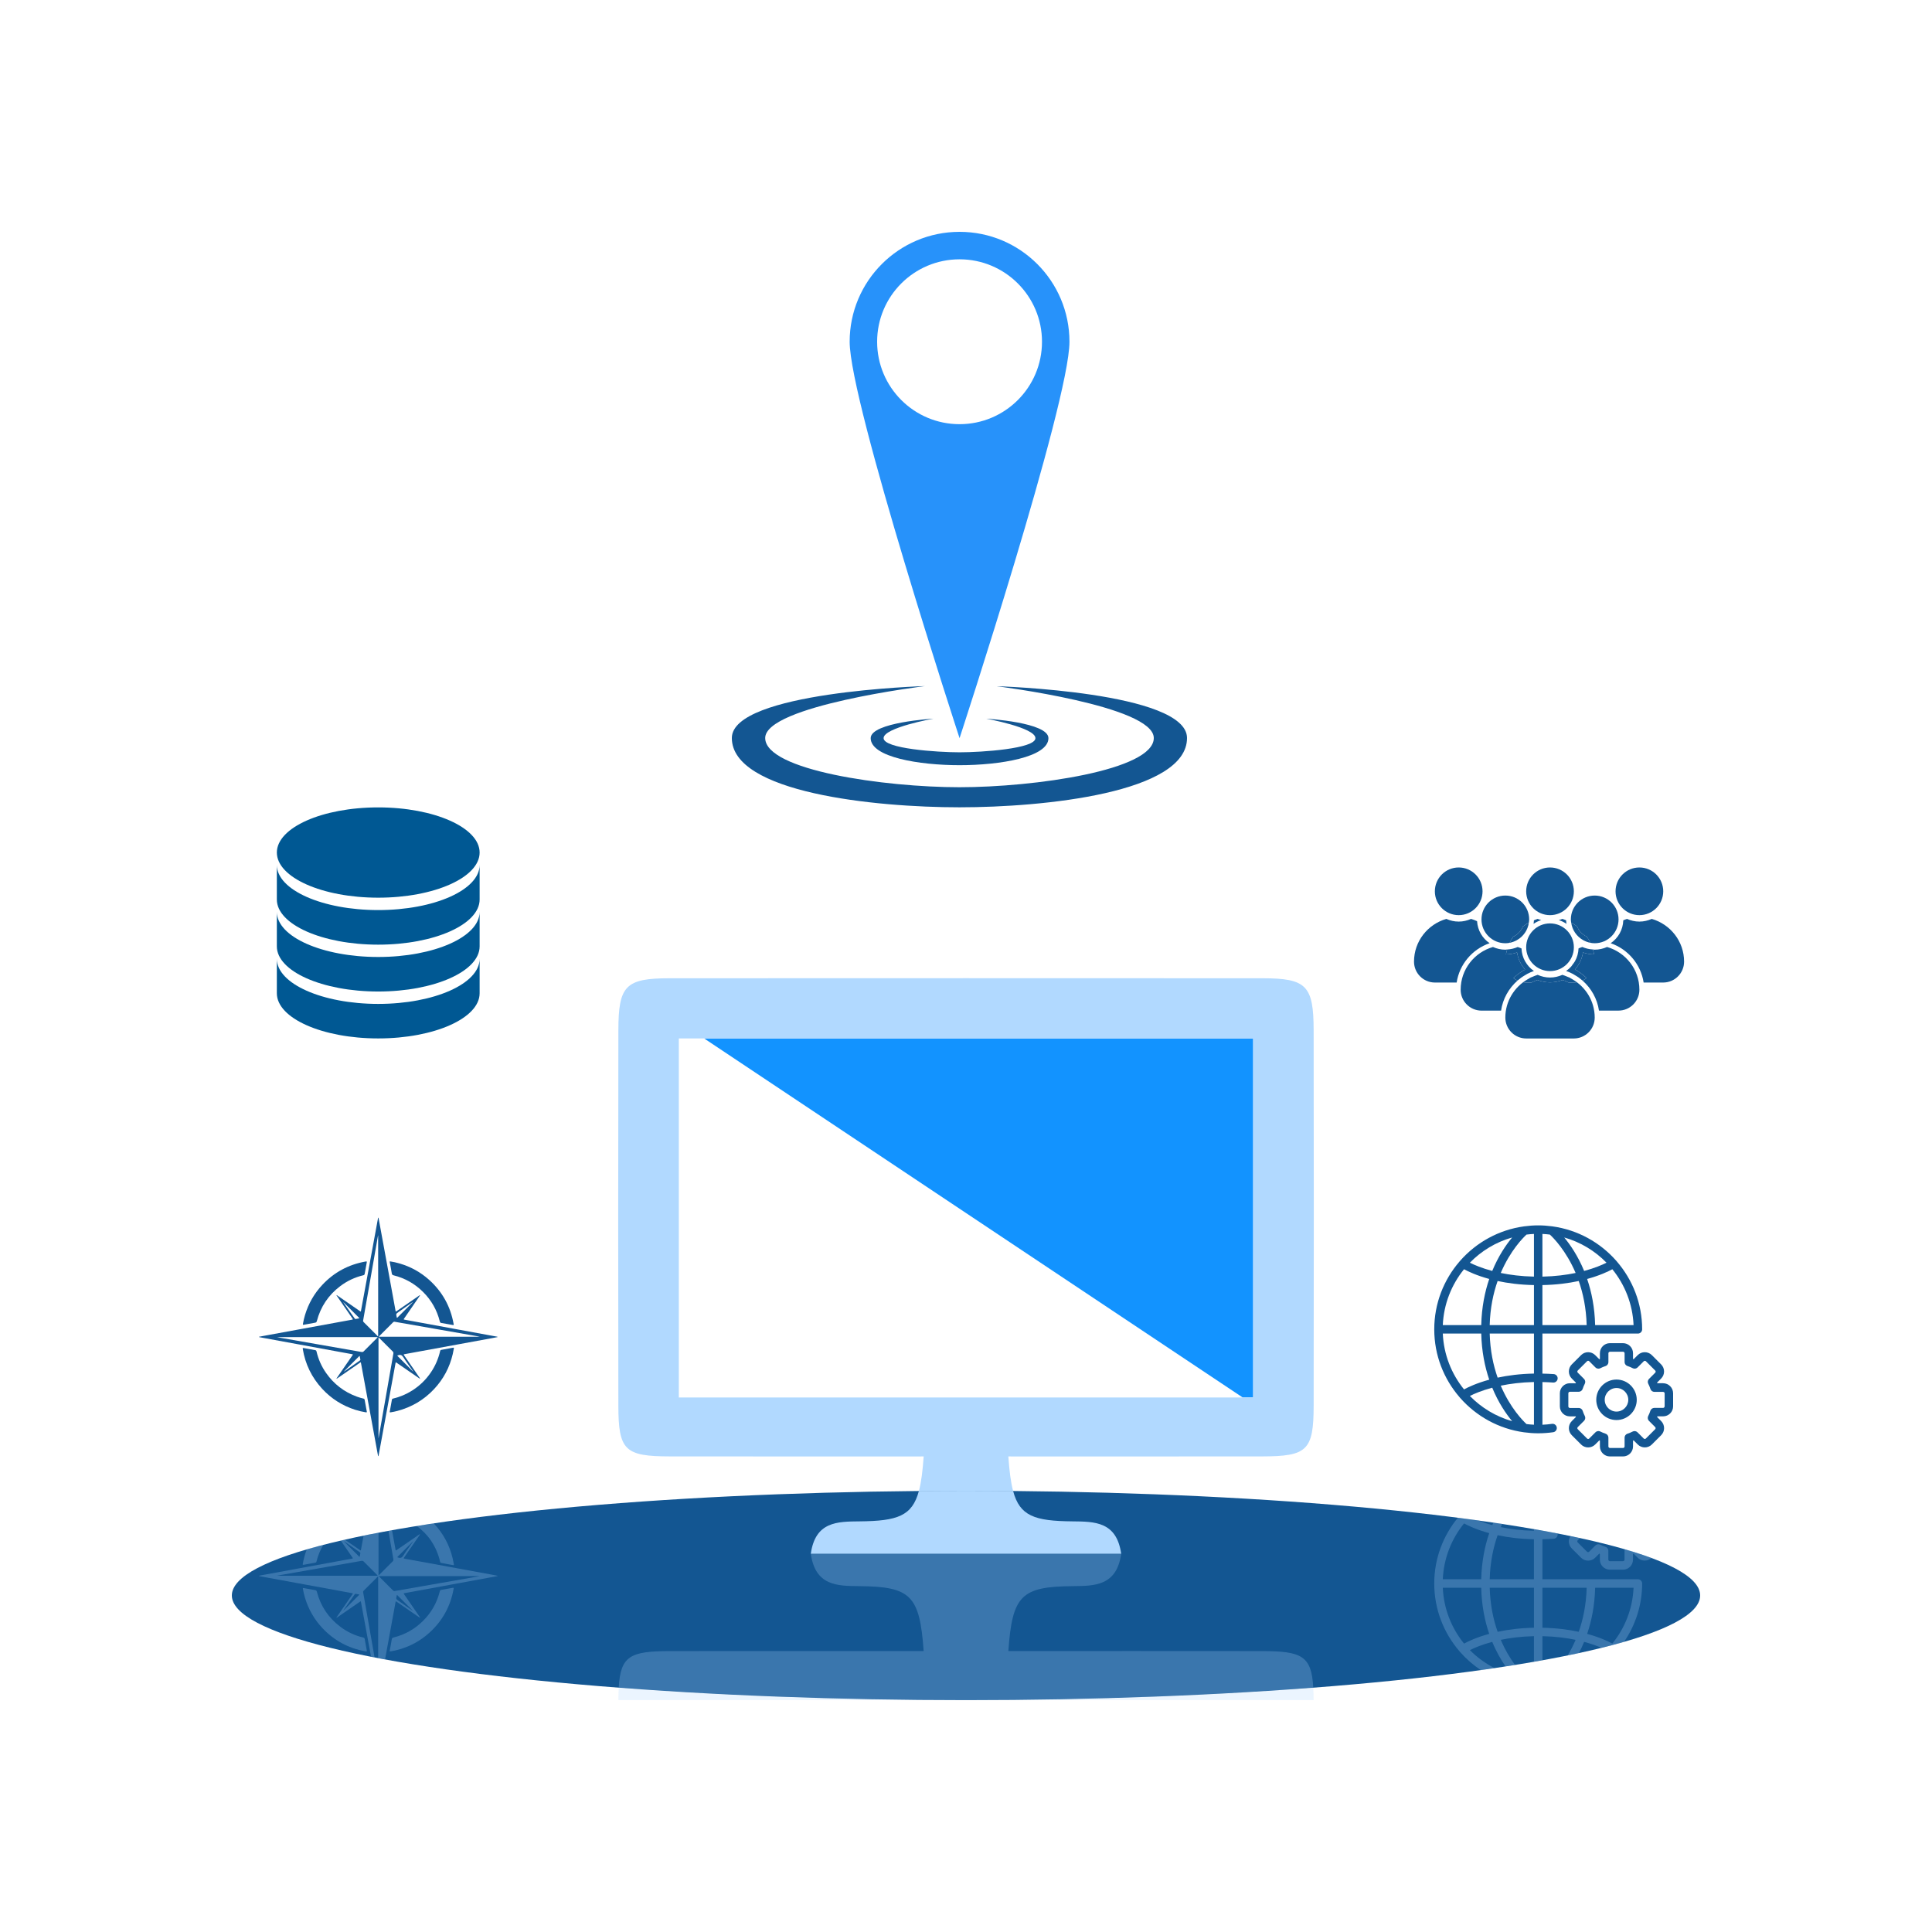 <?xml version="1.0" encoding="utf-8"?>
<!-- Generator: Adobe Illustrator 27.3.1, SVG Export Plug-In . SVG Version: 6.00 Build 0)  -->
<svg version="1.1" xmlns="http://www.w3.org/2000/svg" xmlns:xlink="http://www.w3.org/1999/xlink" x="0px" y="0px"
	 viewBox="0 0 150 149.998" style="enable-background:new 0 0 150 149.998;" xml:space="preserve">
<style type="text/css">
	.st0{fill:#135692;}
	.st1{fill:none;}
	.st2{fill:#1293FF;}
	.st3{fill:#B1D9FF;}
	.st4{opacity:0.25;}
	.st5{fill:#005893;}
	.st6{fill:#2792FA;}
</style>
<g id="Templete">
</g>
<g id="Work">
	<ellipse class="st0" cx="75" cy="123.871" rx="57" ry="8.127"/>
	<g>
		<g>
			<polygon class="st1" points="52.704,80.623 52.704,108.499 74.267,108.499 75.733,108.499 
				96.48,108.499 54.666,80.623 			"/>
			<polygon class="st2" points="74.267,80.623 54.666,80.623 96.48,108.499 97.296,108.499 
				97.296,80.623 75.733,80.623 			"/>
			<path class="st3" d="M78.659,115.763c-0.184-0.685-0.292-1.559-0.372-2.685
				c6.578,0,13.143,0.006,19.708-0.003c3.5-0.005,3.991-0.471,3.997-3.934
				c0.016-9.719,0.015-19.437-0.001-29.156c-0.006-3.45-0.553-4.03-3.95-4.033
				c-7.436-0.008-38.645-0.008-46.081,0c-3.396,0.004-3.944,0.584-3.95,4.033
				c-0.017,9.719-0.017,19.437-0.001,29.156c0.006,3.463,0.497,3.929,3.997,3.934
				c6.565,0.009,13.13,0.003,19.708,0.003c-0.08,1.125-0.188,2-0.372,2.685
				C72.552,115.752,73.77,115.744,75,115.744S77.448,115.752,78.659,115.763z
				 M52.704,108.499V80.623h1.961h19.601h1.466h21.563v27.876h-0.816H75.733h-1.466
				H52.704z"/>
			<path class="st3" d="M66.74,118.118c-1.749,0.015-3.435,0.021-3.79,2.516h24.099
				c-0.355-2.494-2.041-2.501-3.79-2.516c-2.939-0.025-4.081-0.415-4.601-2.355
				C77.448,115.752,76.23,115.744,75,115.744s-2.448,0.008-3.659,0.018
				C70.821,117.702,69.679,118.092,66.74,118.118z"/>
		</g>
		<g class="st4">
			<path class="st3" d="M48.01,131.998H75c-9.755,0-18.934-0.35-26.962-0.966
				C48.021,131.325,48.012,131.642,48.01,131.998z"/>
			<path class="st3" d="M101.99,131.998c-0.002-0.356-0.011-0.672-0.028-0.966
				C93.934,131.648,84.755,131.998,75,131.998H101.99z"/>
			<path class="st3" d="M97.995,128.191c-6.565-0.009-13.13-0.003-19.708-0.003
				c0.307-4.312,0.995-5.005,4.973-5.04c1.749-0.015,3.435-0.021,3.79-2.516
				H62.95c0.355,2.494,2.041,2.501,3.79,2.516
				c3.977,0.034,4.666,0.727,4.973,5.04c-6.578,0-13.143-0.006-19.708,0.003
				c-3.087,0.004-3.83,0.378-3.967,2.841C56.066,131.648,65.245,131.998,75,131.998
				s18.934-0.35,26.962-0.966C101.826,128.569,101.082,128.195,97.995,128.191z"/>
		</g>
	</g>
	<g id="base-de-donnees">
		<path class="st5" d="M29.366,62.686c-4.349,0-7.871,1.568-7.871,3.505
			s3.523,3.505,7.871,3.505s7.872-1.569,7.872-3.505
			C37.238,64.255,33.714,62.686,29.366,62.686z"/>
		<path class="st5" d="M29.366,70.658c-4.349,0-7.872-1.568-7.872-3.506v2.685
			c0,1.937,3.523,3.506,7.872,3.506s7.872-1.569,7.872-3.506v-2.684
			C37.238,69.089,33.714,70.658,29.366,70.658z"/>
		<path class="st5" d="M29.366,74.3c-4.349,0-7.872-1.568-7.872-3.506v2.681
			c0,1.937,3.523,3.506,7.872,3.506s7.872-1.569,7.872-3.506v-2.681
			C37.238,72.731,33.714,74.3,29.366,74.3z"/>
		<path class="st5" d="M29.366,77.943c-4.349,0-7.872-1.568-7.872-3.506v2.68
			c0,1.937,3.523,3.506,7.872,3.506s7.872-1.569,7.872-3.506V74.437
			C37.238,76.374,33.714,77.943,29.366,77.943z"/>
	</g>
	<g>
		<path class="st0" d="M119.753,107.303c0.28,0.006,0.559,0.016,0.83,0.037
			c0.008,0.001,0.017,0.001,0.025,0.001c0.17,0,0.314-0.131,0.327-0.304
			c0.014-0.181-0.122-0.339-0.303-0.352c-0.287-0.021-0.582-0.032-0.879-0.038
			v-3.109h7.414c0.181,0,0.329-0.147,0.329-0.329c0-2.012-0.742-3.853-1.964-5.268
			c-0.001-0.001-0.001-0.002-0.001-0.003c-0.015-0.023-0.034-0.043-0.053-0.061
			c-1.252-1.419-2.993-2.395-4.957-2.663c-0.008-0.001-0.016-0.002-0.024-0.003
			c-0.351-0.047-0.708-0.073-1.071-0.073c-0.363,0-0.72,0.026-1.07,0.073
			c-0.008,0.001-0.016,0.002-0.024,0.003c-1.964,0.268-3.704,1.243-4.956,2.661
			c-0.02,0.018-0.039,0.038-0.055,0.062c-0.001,0.002-0.002,0.003-0.003,0.005
			c-1.222,1.415-1.963,3.255-1.963,5.267c0,2.012,0.742,3.853,1.964,5.268
			c0.001,0.001,0.001,0.002,0.001,0.003c0.016,0.025,0.036,0.046,0.057,0.065
			c1.248,1.413,2.983,2.387,4.939,2.657c0.008,0.002,0.017,0.002,0.025,0.003
			c0.355,0.048,0.716,0.075,1.084,0.075c0.39,0,0.781-0.028,1.164-0.083
			c0.18-0.026,0.304-0.193,0.278-0.372c-0.026-0.18-0.194-0.305-0.372-0.278
			c-0.245,0.036-0.495,0.058-0.745,0.069c0.002-0.013,0.004-0.026,0.004-0.039
			V107.303z M118.518,110.565c-0.264-0.243-1.257-1.235-2-2.981
			c0.722-0.15,1.583-0.263,2.578-0.284v3.275c0,0.013,0.002,0.026,0.004,0.039
			C118.904,110.606,118.71,110.589,118.518,110.565z M119.096,106.644
			c-1.097,0.021-2.038,0.148-2.82,0.316c-0.335-0.954-0.58-2.094-0.615-3.423
			h3.436V106.644z M112.019,103.537h2.984c0.034,1.388,0.279,2.581,0.621,3.581
			c-0.968,0.264-1.623,0.574-1.957,0.755
			C112.697,106.678,112.091,105.176,112.019,103.537z M113.667,98.543
			c0.334,0.181,0.988,0.491,1.957,0.755c-0.342,1.001-0.587,2.193-0.621,3.581
			h-2.984C112.091,101.241,112.697,99.739,113.667,98.543z M118.518,95.852
			c0.191-0.023,0.383-0.041,0.578-0.049v3.313
			c-0.995-0.021-1.856-0.133-2.578-0.284
			C117.262,97.086,118.254,96.095,118.518,95.852z M120.331,95.852
			c0.264,0.244,1.257,1.235,2,2.981c-0.722,0.15-1.583,0.263-2.578,0.284
			V95.803C119.948,95.811,120.14,95.828,120.331,95.852z M119.096,99.773v3.107h-3.436
			c0.035-1.329,0.28-2.469,0.615-3.423
			C117.058,99.625,117.999,99.752,119.096,99.773z M119.753,99.773
			c1.097-0.021,2.038-0.148,2.82-0.316c0.335,0.954,0.58,2.094,0.615,3.423
			h-3.436V99.773z M126.83,102.88h-2.984c-0.034-1.388-0.279-2.581-0.621-3.581
			c0.968-0.264,1.623-0.574,1.957-0.755
			C126.152,99.739,126.758,101.241,126.83,102.88z M124.729,98.036
			c-0.337,0.169-0.919,0.421-1.737,0.64c-0.483-1.174-1.079-2.037-1.546-2.599
			C122.709,96.435,123.836,97.12,124.729,98.036z M117.403,96.077
			c-0.467,0.562-1.063,1.425-1.546,2.599c-0.818-0.219-1.4-0.471-1.737-0.64
			C115.013,97.12,116.14,96.435,117.403,96.077z M114.12,108.381
			c0.337-0.169,0.92-0.421,1.737-0.64c0.483,1.174,1.079,2.037,1.546,2.599
			C116.14,109.982,115.013,109.297,114.12,108.381z"/>
		<path class="st0" d="M125.505,107.108c-0.867,0-1.572,0.705-1.572,1.572
			c0,0.867,0.705,1.572,1.572,1.572c0.867,0,1.572-0.705,1.572-1.572
			C127.076,107.813,126.371,107.108,125.505,107.108z M125.505,109.595
			c-0.504,0-0.915-0.41-0.915-0.915c0-0.504,0.41-0.915,0.915-0.915
			c0.504,0,0.915,0.41,0.915,0.915C126.419,109.184,126.009,109.595,125.505,109.595z"
			/>
		<path class="st0" d="M129.121,107.394h-0.446c-0.007-0.017-0.013-0.033-0.02-0.05
			l0.315-0.315c0.147-0.147,0.227-0.341,0.227-0.549
			c0-0.207-0.081-0.402-0.227-0.548l-0.721-0.721c-0.303-0.303-0.795-0.302-1.097,0
			l-0.317,0.317c-0.016-0.007-0.032-0.013-0.048-0.02v-0.449
			c0-0.428-0.348-0.776-0.776-0.776h-1.019c-0.428,0-0.776,0.348-0.776,0.776
			v0.452c-0.015,0.006-0.031,0.013-0.046,0.02l-0.32-0.32
			c-0.147-0.146-0.341-0.227-0.548-0.227c-0.207,0-0.402,0.081-0.548,0.227
			l-0.721,0.721c-0.147,0.147-0.227,0.341-0.227,0.549
			c0,0.207,0.081,0.402,0.227,0.548l0.321,0.321
			c-0.006,0.015-0.012,0.029-0.018,0.044h-0.453c-0.428,0-0.776,0.348-0.776,0.776
			v1.02c0,0.428,0.348,0.776,0.776,0.776h0.453
			c0.006,0.015,0.012,0.03,0.019,0.045l-0.321,0.321
			c-0.147,0.147-0.227,0.341-0.227,0.549c0,0.207,0.081,0.402,0.227,0.548
			l0.721,0.721c0.146,0.147,0.341,0.227,0.548,0.227
			c0.207,0,0.402-0.081,0.548-0.227l0.32-0.32
			c0.015,0.007,0.031,0.013,0.046,0.02v0.451c0,0.428,0.348,0.776,0.776,0.776
			h1.019c0.428,0,0.776-0.348,0.776-0.776V111.852
			c0.016-0.007,0.032-0.013,0.049-0.02l0.317,0.317
			c0.151,0.151,0.35,0.227,0.548,0.227c0.199,0,0.397-0.076,0.549-0.227
			l0.721-0.721c0.147-0.147,0.227-0.341,0.227-0.549
			c0-0.207-0.081-0.402-0.227-0.549l-0.315-0.315
			c0.007-0.017,0.015-0.034,0.021-0.051h0.446c0.428,0,0.776-0.348,0.776-0.776
			v-1.02C129.897,107.742,129.549,107.394,129.121,107.394z M129.24,109.19
			c0,0.065-0.053,0.119-0.119,0.119h-0.676c-0.006,0-0.011,0.001-0.016,0.002
			c-0.011,0.001-0.021,0.002-0.032,0.003c-0.012,0.002-0.023,0.004-0.034,0.007
			c-0.009,0.002-0.018,0.005-0.026,0.008c-0.012,0.004-0.023,0.008-0.034,0.014
			c-0.008,0.004-0.016,0.008-0.023,0.013c-0.01,0.006-0.02,0.012-0.03,0.019
			c-0.008,0.006-0.015,0.012-0.022,0.018c-0.008,0.007-0.016,0.015-0.024,0.023
			c-0.007,0.007-0.013,0.015-0.019,0.024c-0.007,0.009-0.013,0.018-0.019,0.027
			c-0.005,0.009-0.01,0.018-0.015,0.027c-0.005,0.01-0.01,0.021-0.014,0.032
			c-0.002,0.005-0.004,0.009-0.006,0.014c-0.041,0.131-0.096,0.265-0.164,0.398
			c-0.002,0.004-0.003,0.009-0.005,0.013c-0.005,0.01-0.009,0.021-0.012,0.032
			c-0.003,0.01-0.007,0.02-0.009,0.03c-0.002,0.01-0.004,0.021-0.005,0.031
			c-0.001,0.011-0.003,0.021-0.003,0.032c-0,0.01,0,0.021,0.001,0.031
			c0.001,0.011,0.001,0.021,0.003,0.032c0.002,0.011,0.004,0.021,0.007,0.031
			c0.003,0.01,0.005,0.02,0.009,0.029c0.004,0.01,0.008,0.02,0.013,0.03
			c0.005,0.01,0.009,0.019,0.015,0.028c0.005,0.009,0.011,0.017,0.017,0.025
			c0.007,0.009,0.014,0.018,0.022,0.027c0.003,0.003,0.005,0.007,0.009,0.011
			l0.477,0.477c0.03,0.03,0.035,0.065,0.035,0.084s-0.004,0.054-0.035,0.084
			l-0.721,0.721c-0.046,0.046-0.122,0.046-0.168,0l-0.479-0.479
			c-0.003-0.003-0.007-0.006-0.011-0.009c-0.009-0.008-0.018-0.015-0.027-0.022
			c-0.009-0.006-0.017-0.012-0.026-0.018c-0.009-0.005-0.018-0.01-0.027-0.014
			c-0.01-0.005-0.021-0.01-0.031-0.013c-0.009-0.003-0.018-0.006-0.027-0.008
			c-0.011-0.003-0.022-0.006-0.034-0.007c-0.01-0.001-0.019-0.002-0.029-0.003
			c-0.011-0.001-0.022-0.001-0.034-0.001c-0.01,0-0.02,0.002-0.03,0.003
			c-0.011,0.001-0.022,0.003-0.033,0.006c-0.009,0.002-0.019,0.005-0.028,0.008
			c-0.011,0.004-0.022,0.008-0.033,0.013c-0.004,0.002-0.009,0.003-0.013,0.005
			c-0.125,0.064-0.258,0.12-0.397,0.165c-0.004,0.001-0.008,0.004-0.012,0.005
			c-0.011,0.004-0.022,0.009-0.032,0.014c-0.009,0.005-0.018,0.009-0.027,0.015
			c-0.009,0.006-0.018,0.012-0.026,0.018c-0.009,0.007-0.017,0.013-0.025,0.021
			c-0.008,0.007-0.014,0.015-0.021,0.022c-0.007,0.008-0.014,0.016-0.02,0.024
			c-0.006,0.009-0.012,0.018-0.017,0.027c-0.005,0.009-0.01,0.017-0.014,0.027
			c-0.005,0.01-0.008,0.02-0.012,0.03c-0.003,0.01-0.007,0.02-0.009,0.03
			c-0.003,0.01-0.004,0.02-0.006,0.031c-0.002,0.011-0.003,0.023-0.003,0.035
			c-0,0.005-0.001,0.009-0.001,0.014v0.677c0,0.065-0.053,0.119-0.119,0.119
			h-1.019c-0.065,0-0.119-0.053-0.119-0.119v-0.68
			c0-0.005-0.001-0.01-0.002-0.015c-0.001-0.012-0.002-0.023-0.003-0.035
			c-0.002-0.01-0.003-0.02-0.006-0.03c-0.003-0.01-0.006-0.02-0.009-0.03
			c-0.004-0.01-0.007-0.02-0.012-0.03c-0.004-0.009-0.009-0.018-0.015-0.027
			c-0.005-0.009-0.011-0.018-0.017-0.026c-0.006-0.009-0.013-0.017-0.02-0.025
			c-0.007-0.008-0.014-0.015-0.021-0.022c-0.008-0.007-0.016-0.014-0.025-0.021
			c-0.008-0.006-0.017-0.013-0.026-0.018c-0.009-0.005-0.018-0.01-0.027-0.015
			c-0.011-0.005-0.022-0.01-0.033-0.014c-0.005-0.002-0.008-0.004-0.013-0.006
			c-0.129-0.041-0.262-0.096-0.394-0.163c-0.004-0.002-0.008-0.003-0.012-0.005
			c-0.011-0.005-0.022-0.009-0.033-0.013c-0.01-0.003-0.019-0.006-0.029-0.009
			c-0.011-0.002-0.021-0.004-0.032-0.006c-0.01-0.001-0.021-0.003-0.031-0.003
			c-0.011-0-0.021,0-0.032,0.001c-0.01,0.001-0.021,0.001-0.031,0.003
			c-0.011,0.002-0.021,0.004-0.032,0.007c-0.01,0.003-0.019,0.005-0.029,0.008
			c-0.01,0.004-0.02,0.008-0.03,0.013c-0.009,0.005-0.019,0.009-0.028,0.015
			c-0.009,0.005-0.017,0.011-0.026,0.018c-0.009,0.007-0.018,0.014-0.027,0.022
			c-0.003,0.003-0.007,0.005-0.011,0.009l-0.482,0.482
			c-0.03,0.03-0.066,0.035-0.084,0.035c-0.018,0-0.054-0.005-0.084-0.035
			l-0.721-0.721c-0.03-0.03-0.035-0.065-0.035-0.084s0.005-0.054,0.035-0.084
			l0.483-0.483c0.003-0.003,0.005-0.007,0.009-0.01
			c0.008-0.009,0.015-0.018,0.022-0.027c0.006-0.008,0.012-0.017,0.017-0.025
			c0.006-0.009,0.01-0.019,0.015-0.028c0.005-0.01,0.009-0.019,0.013-0.029
			c0.004-0.01,0.006-0.02,0.009-0.03c0.003-0.01,0.005-0.02,0.007-0.031
			c0.002-0.011,0.002-0.021,0.003-0.032c0.001-0.01,0.001-0.02,0.001-0.03
			c-0-0.011-0.002-0.022-0.003-0.032c-0.001-0.01-0.003-0.021-0.005-0.031
			c-0.002-0.01-0.005-0.02-0.009-0.029c-0.004-0.011-0.008-0.022-0.013-0.033
			c-0.002-0.004-0.003-0.008-0.005-0.013c-0.065-0.127-0.12-0.259-0.162-0.393
			c-0.001-0.005-0.004-0.009-0.006-0.013c-0.004-0.011-0.009-0.022-0.014-0.032
			c-0.005-0.009-0.009-0.018-0.015-0.027c-0.006-0.009-0.012-0.018-0.018-0.026
			c-0.006-0.008-0.013-0.017-0.02-0.024c-0.007-0.008-0.015-0.015-0.023-0.022
			c-0.008-0.007-0.015-0.013-0.023-0.019c-0.009-0.007-0.019-0.013-0.028-0.018
			c-0.008-0.005-0.017-0.01-0.025-0.014c-0.01-0.005-0.021-0.009-0.032-0.013
			c-0.01-0.003-0.019-0.007-0.029-0.009c-0.01-0.003-0.02-0.004-0.031-0.006
			c-0.012-0.002-0.023-0.003-0.035-0.003c-0.005-0-0.009-0.001-0.014-0.001
			h-0.683c-0.065,0-0.119-0.053-0.119-0.119v-1.02
			c0-0.065,0.053-0.119,0.119-0.119h0.682c0,0,0,0,0,0
			c0.001,0,0.001-0,0.002-0c0.031-0,0.061-0.006,0.089-0.014
			c0.006-0.002,0.012-0.004,0.019-0.006c0.028-0.01,0.055-0.023,0.079-0.04
			c0.004-0.003,0.007-0.006,0.01-0.008c0.022-0.017,0.041-0.036,0.058-0.058
			c0.003-0.004,0.007-0.008,0.01-0.012c0.018-0.025,0.031-0.053,0.042-0.082
			c0.001-0.003,0.003-0.005,0.004-0.008c0.042-0.132,0.097-0.264,0.162-0.392
			c0.002-0.004,0.003-0.008,0.005-0.013c0.005-0.011,0.009-0.022,0.013-0.033
			c0.003-0.01,0.006-0.02,0.009-0.029c0.002-0.01,0.004-0.021,0.005-0.031
			c0.001-0.011,0.003-0.022,0.003-0.032c0-0.01-0-0.02-0.001-0.03
			c-0.001-0.011-0.001-0.021-0.003-0.032c-0.002-0.01-0.004-0.021-0.007-0.031
			c-0.003-0.01-0.005-0.02-0.009-0.03c-0.004-0.01-0.008-0.02-0.013-0.029
			c-0.005-0.01-0.009-0.019-0.015-0.028c-0.005-0.009-0.011-0.017-0.017-0.025
			c-0.007-0.01-0.014-0.019-0.022-0.027c-0.003-0.003-0.005-0.007-0.009-0.01
			l-0.483-0.483c-0.03-0.03-0.035-0.065-0.035-0.084
			c0-0.018,0.005-0.054,0.035-0.084l0.721-0.721
			c0.03-0.03,0.065-0.035,0.084-0.035c0.018,0,0.054,0.005,0.084,0.035
			l0.482,0.482c0.018,0.018,0.038,0.033,0.059,0.046
			c0.005,0.003,0.011,0.006,0.017,0.009c0.019,0.01,0.038,0.018,0.058,0.025
			c0.007,0.002,0.014,0.004,0.021,0.006c0.025,0.006,0.051,0.01,0.077,0.01
			c0.001,0,0.001,0,0.002,0c0.002,0,0.004-0.001,0.006-0.001
			c0.021-0,0.042-0.003,0.063-0.007c0.007-0.002,0.015-0.004,0.022-0.006
			c0.016-0.005,0.032-0.01,0.048-0.018c0.004-0.002,0.007-0.002,0.011-0.004
			c0.132-0.068,0.264-0.123,0.394-0.163c0.005-0.001,0.009-0.004,0.013-0.006
			c0.011-0.004,0.022-0.009,0.033-0.014c0.009-0.005,0.018-0.009,0.027-0.015
			c0.009-0.006,0.018-0.012,0.026-0.018c0.009-0.007,0.017-0.013,0.025-0.021
			c0.007-0.007,0.014-0.014,0.021-0.022c0.007-0.008,0.014-0.016,0.02-0.025
			c0.006-0.008,0.012-0.017,0.017-0.026c0.005-0.009,0.01-0.018,0.015-0.027
			c0.005-0.01,0.008-0.02,0.012-0.03c0.004-0.01,0.007-0.02,0.009-0.03
			c0.002-0.01,0.004-0.02,0.006-0.03c0.002-0.011,0.003-0.023,0.003-0.035
			c0-0.005,0.002-0.01,0.002-0.015v-0.682c0-0.065,0.053-0.119,0.119-0.119
			h1.019c0.065,0,0.119,0.053,0.119,0.119v0.678c0,0.004,0.001,0.009,0.001,0.013
			c0.001,0.012,0.002,0.024,0.004,0.036c0.002,0.01,0.003,0.019,0.005,0.029
			c0.003,0.011,0.006,0.021,0.01,0.031c0.003,0.01,0.007,0.02,0.011,0.029
			c0.004,0.01,0.01,0.019,0.015,0.028c0.005,0.009,0.011,0.018,0.017,0.026
			c0.006,0.009,0.014,0.017,0.021,0.025c0.007,0.007,0.013,0.015,0.021,0.022
			c0.008,0.008,0.017,0.014,0.025,0.021c0.008,0.006,0.017,0.012,0.025,0.018
			c0.009,0.005,0.018,0.01,0.028,0.015c0.01,0.005,0.021,0.01,0.032,0.014
			c0.004,0.002,0.008,0.004,0.013,0.006c0.139,0.045,0.273,0.1,0.397,0.165
			c0.004,0.002,0.008,0.002,0.011,0.004c0.016,0.007,0.031,0.013,0.048,0.018
			c0.007,0.002,0.015,0.005,0.022,0.007c0.021,0.005,0.042,0.007,0.064,0.008
			c0.002,0,0.004,0.001,0.006,0.001c0.001,0,0.001-0,0.002-0
			c0.026-0,0.051-0.004,0.076-0.01c0.007-0.002,0.014-0.004,0.021-0.006
			c0.02-0.006,0.039-0.014,0.057-0.024c0.006-0.003,0.011-0.005,0.017-0.009
			c0.021-0.013,0.041-0.028,0.059-0.046l0.479-0.479
			c0.046-0.046,0.122-0.046,0.168-0l0.721,0.721
			c0.03,0.03,0.035,0.066,0.035,0.084c0,0.018-0.004,0.054-0.035,0.084
			l-0.477,0.477c-0.003,0.003-0.006,0.007-0.009,0.011
			c-0.008,0.009-0.016,0.018-0.023,0.028c-0.006,0.008-0.012,0.016-0.017,0.025
			c-0.006,0.009-0.01,0.019-0.015,0.028c-0.005,0.01-0.009,0.019-0.013,0.029
			c-0.003,0.01-0.006,0.02-0.009,0.03c-0.003,0.01-0.005,0.021-0.007,0.031
			c-0.002,0.01-0.002,0.021-0.003,0.032c-0.001,0.01-0.001,0.021-0.001,0.031
			c0,0.011,0.002,0.021,0.003,0.032c0.001,0.011,0.003,0.021,0.006,0.032
			c0.002,0.01,0.005,0.019,0.009,0.029c0.004,0.011,0.008,0.022,0.013,0.033
			c0.002,0.004,0.003,0.009,0.005,0.013c0.065,0.125,0.12,0.259,0.165,0.398
			c0.001,0.003,0.003,0.005,0.004,0.008c0.01,0.03,0.024,0.058,0.042,0.083
			c0.003,0.004,0.006,0.008,0.01,0.012c0.017,0.022,0.037,0.042,0.059,0.059
			c0.003,0.002,0.006,0.005,0.009,0.008c0.024,0.017,0.051,0.03,0.079,0.04
			c0.006,0.002,0.012,0.004,0.018,0.006c0.029,0.008,0.058,0.014,0.09,0.014
			c0,0,0.001,0,0.001,0c0,0,0-0,0-0h0.675
			c0.065,0,0.119,0.053,0.119,0.119V109.19z"/>
	</g>
	<path class="st0" d="M81.4,57.309c0,1.48-3.762,2.1-6.9,2.1
		s-6.9-0.62-6.9-2.1c0-1.23,4.874-1.513,4.874-1.513
		s-3.872,0.694-3.872,1.513c0,0.819,4.168,1.1,5.898,1.1
		s5.89-0.28,5.89-1.099s-3.815-1.511-3.815-1.511S81.4,56.079,81.4,57.309z
		"/>
	<path class="st0" d="M92.16,57.299c0,4.25-11.1,5.38-17.67,5.38
		c-6.56,0-17.67-1.13-17.67-5.38c0-3.59,14.992-4.031,14.992-4.031
		S59.41,54.791,59.41,57.299s9.268,3.821,15.08,3.821
		c5.812,0,15.09-1.313,15.09-3.821s-12.2-4.021-12.2-4.021
		S92.16,53.709,92.16,57.299z"/>
	<path class="st6" d="M74.5,18c-4.713,0-8.533,3.82-8.533,8.533s8.533,30.777,8.533,30.777
		s8.533-26.064,8.533-30.777S79.213,18,74.5,18z M74.5,32.933
		c-3.534,0-6.4-2.865-6.4-6.4s2.865-6.4,6.4-6.4
		s6.4,2.865,6.4,6.4S78.035,32.933,74.5,32.933z"/>
	<g id="mNwP8w_00000098219340674373674190000002321128710897621392_">
		<g>
			<path class="st0" d="M29.37,113.055c-0.027-0.013-0.022-0.039-0.026-0.059
				c-0.185-1.004-0.369-2.009-0.553-3.013c-0.146-0.796-0.293-1.591-0.439-2.387
				c-0.107-0.584-0.215-1.169-0.322-1.753c-0.016-0.085-0.019-0.087-0.091-0.037
				c-0.561,0.387-1.123,0.775-1.684,1.162c-0.038,0.027-0.078,0.051-0.123,0.081
				c-0.008-0.042,0.016-0.059,0.03-0.08c0.398-0.578,0.797-1.155,1.196-1.733
				c0.057-0.083,0.057-0.083-0.045-0.102c-1.117-0.205-2.235-0.41-3.352-0.615
				c-1.257-0.231-2.515-0.461-3.772-0.692c-0.028-0.005-0.059-0.003-0.091-0.038
				c0.097-0.019,0.186-0.038,0.275-0.054c1.304-0.239,2.608-0.478,3.912-0.717
				c1.007-0.185,2.014-0.369,3.021-0.554c0.11-0.02,0.11-0.021,0.047-0.112
				c-0.402-0.582-0.803-1.164-1.204-1.746c-0.01-0.014-0.025-0.025-0.023-0.05
				c0.028-0.01,0.045,0.013,0.063,0.026c0.582,0.401,1.163,0.803,1.745,1.205
				c0.081,0.056,0.08,0.055,0.098-0.044c0.196-1.066,0.392-2.132,0.588-3.197
				c0.242-1.319,0.485-2.637,0.727-3.956c0.003-0.019-0.001-0.041,0.022-0.054
				c0.027,0.013,0.024,0.041,0.028,0.063c0.305,1.66,0.609,3.32,0.913,4.981
				c0.132,0.722,0.264,1.444,0.396,2.166c0.018,0.098,0.019,0.098,0.099,0.043
				c0.577-0.399,1.155-0.798,1.732-1.197c0.02-0.014,0.038-0.033,0.069-0.035
				c0.01,0.032-0.015,0.049-0.029,0.069c-0.396,0.576-0.793,1.152-1.19,1.728
				c-0.062,0.089-0.061,0.09,0.044,0.11c1.424,0.262,2.849,0.524,4.273,0.785
				c0.953,0.175,1.906,0.349,2.859,0.524c0.023,0.004,0.051-0.003,0.072,0.036
				c-0.103,0.02-0.201,0.041-0.3,0.059c-0.899,0.165-1.798,0.33-2.697,0.495
				c-1.4,0.256-2.8,0.513-4.2,0.769c-0.012,0.002-0.024,0.005-0.037,0.007
				c-0.058,0.007-0.072,0.025-0.034,0.079c0.397,0.573,0.793,1.146,1.189,1.72
				c0.02,0.03,0.048,0.057,0.055,0.1c-0.038,0.002-0.058-0.022-0.081-0.038
				c-0.576-0.397-1.151-0.794-1.727-1.191c-0.078-0.053-0.079-0.052-0.097,0.043
				c-0.146,0.796-0.291,1.592-0.437,2.387c-0.18,0.98-0.359,1.96-0.539,2.94
				c-0.11,0.599-0.22,1.199-0.33,1.798
				C29.394,113.002,29.397,113.034,29.37,113.055z M29.36,95.917
				c-0.002-0.001-0.005-0.002-0.007-0.003c-0.005,0.024-0.011,0.048-0.015,0.072
				c-0.161,0.924-0.322,1.849-0.484,2.773c-0.22,1.256-0.439,2.513-0.661,3.768
				c-0.01,0.056,0.008,0.088,0.044,0.124c0.35,0.349,0.7,0.699,1.05,1.048
				c0.018,0.018,0.032,0.056,0.063,0.041c0.022-0.011,0.01-0.046,0.01-0.07
				c0-1.241,0-2.482,0-3.723C29.36,98.604,29.36,97.261,29.36,95.917z
				 M29.403,103.785c2.63,0,5.243,0,7.856,0c-0.063-0.017-0.127-0.027-0.19-0.039
				c-1.148-0.201-2.297-0.403-3.445-0.603c-0.994-0.174-1.987-0.346-2.981-0.521
				c-0.054-0.01-0.088,0.004-0.125,0.041c-0.354,0.356-0.71,0.711-1.064,1.066
				C29.44,103.743,29.427,103.758,29.403,103.785z M29.387,111.677
				c0.009-0.046,0.015-0.072,0.019-0.099c0.114-0.652,0.229-1.303,0.343-1.955
				c0.264-1.51,0.528-3.02,0.792-4.53c0.012-0.067-0-0.117-0.051-0.167
				c-0.348-0.344-0.693-0.691-1.04-1.037c-0.017-0.017-0.029-0.041-0.063-0.045
				C29.387,106.449,29.387,109.053,29.387,111.677z M29.318,103.812
				c-2.61,0-5.213,0-7.816,0c0.105,0.024,0.21,0.042,0.316,0.061
				c0.952,0.167,1.903,0.334,2.855,0.5c1.131,0.198,2.263,0.394,3.394,0.594
				c0.071,0.012,0.121,0.001,0.174-0.052c0.341-0.345,0.684-0.686,1.027-1.029
				C29.285,103.867,29.31,103.852,29.318,103.812z M26.672,101.112
				c-0.003,0.002-0.005,0.004-0.008,0.006c0.004,0.008,0.008,0.016,0.013,0.023
				c0.287,0.409,0.574,0.817,0.861,1.226c0.025,0.036,0.053,0.047,0.096,0.037
				c0.063-0.015,0.127-0.025,0.191-0.037c0.024-0.005,0.058,0.002,0.065-0.025
				c0.007-0.025-0.025-0.04-0.042-0.057c-0.376-0.376-0.752-0.752-1.128-1.128
				C26.703,101.141,26.687,101.127,26.672,101.112z M32.073,106.486
				c0.003-0.002,0.006-0.005,0.009-0.007c-0.257-0.365-0.528-0.723-0.766-1.1
				c-0.111-0.176-0.228-0.218-0.408-0.153c-0.005,0.002-0.01,0.003-0.015,0.004
				c-0.051,0.006-0.052,0.025-0.018,0.059
				C31.275,105.688,31.673,106.087,32.073,106.486z M26.712,106.472
				c0.003,0.003,0.007,0.005,0.01,0.008c0.009-0.005,0.017-0.009,0.026-0.015
				c0.395-0.277,0.789-0.554,1.184-0.83c0.04-0.028,0.055-0.057,0.042-0.107
				c-0.016-0.06-0.024-0.122-0.035-0.184c-0.004-0.022-0.001-0.053-0.022-0.06
				c-0.028-0.01-0.041,0.022-0.058,0.039c-0.368,0.367-0.735,0.734-1.102,1.102
				C26.741,106.439,26.727,106.456,26.712,106.472z M32.036,101.119
				c-0.004-0.004-0.008-0.009-0.013-0.013c-0.357,0.251-0.714,0.502-1.072,0.753
				c-0.208,0.146-0.209,0.145-0.151,0.397c0.004,0.018-0,0.045,0.021,0.053
				c0.026,0.009,0.038-0.018,0.053-0.033c0.274-0.273,0.547-0.547,0.821-0.82
				C31.808,101.342,31.922,101.231,32.036,101.119z"/>
			<path class="st0" d="M35.241,104.679c-0.029,0.149-0.054,0.3-0.089,0.448
				c-0.241,1.035-0.722,1.943-1.448,2.719c-0.786,0.841-1.74,1.403-2.851,1.698
				c-0.171,0.045-0.345,0.081-0.52,0.109c-0.073,0.012-0.083,0.001-0.069-0.076
				c0.055-0.302,0.11-0.604,0.164-0.907c0.009-0.049,0.034-0.072,0.082-0.083
				c0.535-0.125,1.034-0.336,1.498-0.631c0.583-0.371,1.068-0.843,1.454-1.417
				c0.338-0.503,0.573-1.051,0.709-1.641c0.014-0.06,0.04-0.087,0.102-0.097
				c0.3-0.052,0.599-0.108,0.899-0.164
				C35.207,104.631,35.24,104.626,35.241,104.679z"/>
			<path class="st0" d="M28.419,109.655c-0.284-0.045-0.563-0.11-0.837-0.198
				c-0.999-0.319-1.86-0.862-2.57-1.633c-0.81-0.879-1.312-1.912-1.505-3.094
				c-0.011-0.065,0.008-0.081,0.069-0.069c0.299,0.056,0.599,0.112,0.899,0.164
				c0.063,0.011,0.085,0.045,0.099,0.102c0.142,0.602,0.386,1.16,0.741,1.667
				c0.603,0.863,1.399,1.477,2.389,1.839c0.167,0.061,0.336,0.112,0.509,0.151
				c0.058,0.013,0.088,0.038,0.099,0.101c0.052,0.3,0.108,0.599,0.164,0.899
				C28.486,109.633,28.48,109.665,28.419,109.655z"/>
			<path class="st0" d="M30.257,97.969c0.001-0.045,0.031-0.034,0.059-0.031
				c0.233,0.034,0.461,0.087,0.687,0.152c0.866,0.249,1.638,0.671,2.309,1.273
				c1.029,0.923,1.665,2.067,1.907,3.429c0.016,0.089,0.01,0.094-0.083,0.078
				c-0.292-0.052-0.584-0.108-0.877-0.156c-0.074-0.012-0.096-0.051-0.112-0.116
				c-0.221-0.887-0.657-1.653-1.304-2.296c-0.642-0.637-1.404-1.066-2.282-1.285
				c-0.087-0.022-0.127-0.056-0.142-0.148c-0.045-0.283-0.101-0.565-0.153-0.847
				C30.261,98.004,30.259,97.987,30.257,97.969z"/>
			<path class="st0" d="M23.56,102.857c-0.06,0.005-0.045-0.041-0.039-0.076
				c0.04-0.231,0.092-0.46,0.16-0.685c0.268-0.885,0.714-1.669,1.347-2.343
				c0.91-0.971,2.024-1.569,3.332-1.805c0.13-0.023,0.131-0.021,0.108,0.105
				c-0.052,0.282-0.107,0.564-0.155,0.847c-0.012,0.068-0.043,0.096-0.108,0.111
				c-0.652,0.156-1.248,0.436-1.784,0.84c-0.92,0.694-1.528,1.6-1.821,2.715
				c-0.021,0.078-0.053,0.115-0.136,0.128c-0.288,0.047-0.575,0.104-0.862,0.157
				C23.591,102.853,23.579,102.854,23.56,102.857z"/>
		</g>
	</g>
	<g class="st4">
		<path class="st3" d="M127.167,122.614h-7.414v-3.109
			c0.297-0.006,0.591-0.017,0.879-0.038c0.181-0.014,0.317-0.171,0.303-0.352
			c-0.002-0.024-0.022-0.038-0.029-0.06c-0.365-0.071-0.744-0.14-1.124-0.208
			c-0.01,0-0.019,0.001-0.029,0.001v-0.007
			c-0.22-0.04-0.432-0.08-0.657-0.119v0.128
			c-0.995-0.021-1.856-0.133-2.578-0.284c0.037-0.086,0.076-0.162,0.114-0.244
			c-0.227-0.035-0.456-0.069-0.686-0.103c-0.029,0.066-0.06,0.122-0.087,0.19
			c-0.435-0.117-0.799-0.242-1.099-0.36c-0.516-0.072-1.036-0.143-1.571-0.212
			c-1.142,1.392-1.834,3.167-1.834,5.104c0,2.012,0.741,3.852,1.963,5.267
			c0.001,0.002,0.002,0.003,0.003,0.005c0.016,0.024,0.035,0.044,0.055,0.062
			c0.467,0.529,1.002,0.995,1.59,1.387c0.359-0.05,0.709-0.102,1.059-0.154
			c-0.706-0.367-1.353-0.83-1.904-1.395c0.337-0.169,0.92-0.421,1.737-0.64
			c0.318,0.774,0.684,1.399,1.031,1.905c0.248-0.038,0.49-0.077,0.733-0.116
			c-0.356-0.487-0.756-1.131-1.103-1.946c0.722-0.15,1.583-0.263,2.578-0.284
			v1.985c0.225-0.039,0.437-0.08,0.657-0.119v-1.866
			c0.995,0.021,1.856,0.133,2.578,0.284c-0.193,0.454-0.403,0.854-0.613,1.206
			c0.294-0.06,0.585-0.12,0.868-0.181c0.14-0.269,0.277-0.556,0.405-0.868
			c0.566,0.152,1.012,0.318,1.349,0.463c0.616-0.151,1.201-0.306,1.749-0.463
			c0.883-1.294,1.406-2.851,1.406-4.532
			C127.495,122.761,127.348,122.614,127.167,122.614z M113.667,127.608
			c-0.971-1.196-1.577-2.698-1.649-4.336h2.984
			c0.034,1.388,0.279,2.581,0.621,3.581
			C114.656,127.116,114.001,127.427,113.667,127.608z M115.003,122.614h-2.984
			c0.072-1.639,0.678-3.141,1.649-4.336c0.334,0.181,0.988,0.491,1.957,0.755
			C115.282,120.033,115.037,121.226,115.003,122.614z M119.096,126.378
			c-1.097,0.021-2.038,0.148-2.82,0.316c-0.335-0.954-0.58-2.094-0.615-3.423
			h3.436V126.378z M119.096,122.614h-3.436c0.035-1.329,0.28-2.469,0.615-3.423
			c0.783,0.169,1.723,0.295,2.82,0.316V122.614z M122.573,126.694
			c-0.783-0.169-1.723-0.295-2.82-0.316v-3.107h3.436
			C123.153,124.6,122.908,125.74,122.573,126.694z M125.181,127.608
			c-0.334-0.181-0.988-0.491-1.956-0.755c0.342-1.001,0.587-2.193,0.621-3.581
			h2.984C126.758,124.91,126.152,126.412,125.181,127.608z"/>
		<path class="st3" d="M122.031,120.219l0.721,0.721c0.146,0.146,0.341,0.227,0.548,0.227
			c0.207,0,0.402-0.081,0.548-0.227l0.32-0.32
			c0.015,0.007,0.031,0.013,0.046,0.02v0.452c0,0.428,0.348,0.776,0.776,0.776
			h1.019c0.428,0,0.776-0.348,0.776-0.776v-0.449
			c0.016-0.007,0.032-0.013,0.048-0.02l0.317,0.317
			c0.293,0.293,0.763,0.296,1.067,0.02c-0.619-0.23-1.305-0.455-2.062-0.674
			c-0.003,0.006-0.005,0.012-0.007,0.018c-0.004,0.01-0.007,0.021-0.01,0.031
			c-0.002,0.01-0.004,0.019-0.005,0.029c-0.002,0.012-0.003,0.024-0.004,0.036
			c-0,0.004-0.001,0.009-0.001,0.013v0.678c0,0.065-0.053,0.119-0.119,0.119
			h-1.019c-0.065,0-0.119-0.053-0.119-0.119v-0.682
			c0-0.005-0.001-0.01-0.001-0.015c-0.001-0.012-0.002-0.023-0.003-0.035
			c-0.002-0.01-0.003-0.02-0.006-0.03c-0.003-0.01-0.006-0.02-0.009-0.03
			c-0.004-0.01-0.007-0.02-0.012-0.03c-0.004-0.009-0.01-0.018-0.015-0.027
			c-0.005-0.009-0.011-0.018-0.017-0.026c-0.006-0.009-0.013-0.017-0.02-0.025
			c-0.007-0.008-0.014-0.015-0.021-0.022c-0.008-0.007-0.016-0.014-0.025-0.021
			c-0.008-0.006-0.017-0.013-0.026-0.018c-0.009-0.005-0.018-0.01-0.027-0.015
			c-0.011-0.005-0.022-0.01-0.033-0.014c-0.005-0.002-0.008-0.004-0.013-0.006
			c-0.129-0.041-0.262-0.096-0.394-0.163c-0.004-0.002-0.007-0.002-0.011-0.004
			c-0.016-0.007-0.031-0.013-0.048-0.018c-0.007-0.002-0.015-0.005-0.022-0.006
			c-0.021-0.004-0.042-0.007-0.063-0.007c-0.002,0-0.004-0.001-0.006-0.001
			c-0.001,0-0.001,0-0.002,0c-0.026,0-0.051,0.004-0.077,0.01
			c-0.007,0.002-0.014,0.004-0.021,0.006c-0.02,0.006-0.039,0.015-0.058,0.025
			c-0.006,0.003-0.011,0.005-0.017,0.009c-0.021,0.013-0.041,0.028-0.059,0.046
			l-0.482,0.482c-0.03,0.03-0.066,0.035-0.084,0.035
			c-0.018,0-0.054-0.005-0.084-0.035l-0.721-0.721
			c-0.03-0.03-0.035-0.066-0.035-0.084c0-0.018,0.005-0.054,0.035-0.084
			l0.17-0.17c-0.239-0.052-0.481-0.104-0.728-0.155
			c-0.079,0.123-0.134,0.259-0.134,0.409
			C121.804,119.878,121.885,120.072,122.031,120.219z"/>
	</g>
	<g id="mNwP8w_00000016764603926742699840000001878612920878924936_" class="st4">
		<g>
			<path class="st3" d="M30.706,124.407c0.018-0.098,0.019-0.098,0.099-0.043
				c0.577,0.399,1.155,0.798,1.732,1.197c0.02,0.014,0.038,0.033,0.069,0.035
				c0.01-0.032-0.015-0.049-0.029-0.07c-0.396-0.576-0.793-1.152-1.19-1.728
				c-0.062-0.089-0.061-0.09,0.044-0.11c1.424-0.262,2.849-0.524,4.273-0.785
				c0.953-0.175,1.906-0.349,2.859-0.524c0.023-0.004,0.051,0.003,0.072-0.036
				c-0.103-0.02-0.201-0.041-0.3-0.059c-0.899-0.165-1.798-0.33-2.697-0.495
				c-1.4-0.256-2.8-0.513-4.2-0.769c-0.012-0.002-0.025-0.005-0.037-0.007
				c-0.058-0.007-0.072-0.025-0.034-0.079c0.397-0.573,0.793-1.146,1.189-1.72
				c0.02-0.03,0.048-0.057,0.055-0.1c-0.038-0.002-0.058,0.022-0.081,0.038
				c-0.576,0.397-1.151,0.794-1.727,1.191c-0.078,0.053-0.079,0.052-0.096-0.043
				c-0.091-0.498-0.182-0.996-0.274-1.494c-0.093,0.017-0.183,0.033-0.275,0.05
				c0.128,0.733,0.256,1.467,0.385,2.2c0.012,0.067,0,0.117-0.051,0.167
				c-0.348,0.344-0.693,0.691-1.04,1.037c-0.017,0.017-0.029,0.041-0.063,0.045
				c0-1.101,0-2.208,0-3.31c-0.398,0.076-0.779,0.153-1.159,0.231
				c-0.066,0.36-0.132,0.72-0.199,1.081c-0.016,0.085-0.019,0.087-0.091,0.037
				c-0.389-0.268-0.778-0.537-1.167-0.805c-0.104,0.023-0.213,0.046-0.315,0.07
				c0.3,0.435,0.6,0.87,0.9,1.305c0.057,0.083,0.057,0.083-0.045,0.102
				c-1.117,0.205-2.235,0.41-3.352,0.615c-1.257,0.231-2.515,0.461-3.772,0.692
				c-0.028,0.005-0.059,0.003-0.091,0.038c0.097,0.019,0.186,0.038,0.275,0.054
				c1.304,0.239,2.608,0.478,3.912,0.717c1.007,0.185,2.014,0.369,3.021,0.554
				c0.11,0.02,0.11,0.021,0.047,0.112c-0.402,0.582-0.803,1.164-1.204,1.746
				c-0.01,0.014-0.025,0.025-0.023,0.05c0.028,0.01,0.045-0.013,0.063-0.026
				c0.582-0.401,1.163-0.803,1.745-1.205c0.081-0.056,0.08-0.055,0.098,0.044
				c0.196,1.066,0.392,2.132,0.588,3.197c0.063,0.341,0.125,0.682,0.188,1.023
				c0.092,0.018,0.18,0.037,0.273,0.055c-0.075-0.431-0.15-0.862-0.226-1.293
				c-0.22-1.256-0.439-2.513-0.661-3.768c-0.01-0.056,0.008-0.088,0.044-0.124
				c0.35-0.349,0.7-0.699,1.05-1.048c0.018-0.018,0.032-0.056,0.063-0.041
				c0.022,0.011,0.01,0.046,0.01,0.07c0,1.241,0,2.482,0,3.723
				c0,0.846,0,1.691,0,2.537c0.173,0.033,0.358,0.064,0.534,0.097
				c0.138-0.755,0.277-1.509,0.415-2.264
				C30.442,125.851,30.573,125.129,30.706,124.407z M26.756,119.727
				c-0.015-0.015-0.029-0.032-0.044-0.048c0.003-0.003,0.007-0.005,0.01-0.008
				c0.008,0.005,0.017,0.009,0.026,0.015c0.394,0.277,0.789,0.554,1.184,0.83
				c0.04,0.028,0.055,0.057,0.042,0.107c-0.016,0.06-0.024,0.122-0.035,0.184
				c-0.004,0.022-0.001,0.053-0.022,0.06c-0.028,0.01-0.041-0.022-0.058-0.039
				C27.491,120.462,27.124,120.094,26.756,119.727z M27.846,123.866
				c-0.376,0.376-0.752,0.752-1.128,1.128c-0.015,0.015-0.031,0.03-0.047,0.045
				c-0.003-0.002-0.005-0.004-0.008-0.006c0.004-0.008,0.008-0.016,0.013-0.023
				c0.287-0.409,0.574-0.817,0.861-1.226c0.025-0.036,0.054-0.047,0.096-0.037
				c0.063,0.015,0.127,0.025,0.191,0.037c0.024,0.005,0.058-0.002,0.065,0.025
				C27.896,123.835,27.863,123.849,27.846,123.866z M21.501,122.339
				c0.105-0.024,0.21-0.042,0.316-0.061c0.952-0.167,1.903-0.334,2.855-0.5
				c1.131-0.198,2.263-0.394,3.394-0.594c0.071-0.012,0.122-0.001,0.174,0.052
				c0.341,0.345,0.684,0.686,1.027,1.029c0.019,0.019,0.044,0.033,0.051,0.073
				C26.708,122.339,24.105,122.339,21.501,122.339z M31.695,124.696
				c0.113,0.113,0.227,0.224,0.34,0.336c-0.004,0.004-0.008,0.009-0.013,0.013
				c-0.357-0.251-0.714-0.502-1.072-0.753c-0.208-0.146-0.209-0.145-0.151-0.397
				c0.004-0.018-0-0.045,0.021-0.053c0.026-0.009,0.038,0.018,0.053,0.033
				C31.148,124.149,31.422,124.423,31.695,124.696z M30.875,120.862
				c0.399-0.399,0.798-0.798,1.197-1.197c0.003,0.002,0.006,0.005,0.009,0.007
				c-0.257,0.365-0.528,0.723-0.766,1.1c-0.111,0.176-0.228,0.218-0.408,0.153
				c-0.005-0.002-0.01-0.003-0.015-0.004
				C30.841,120.914,30.841,120.896,30.875,120.862z M29.403,122.366
				c2.63,0,5.243,0,7.856,0c-0.063,0.017-0.127,0.027-0.19,0.039
				c-1.148,0.201-2.297,0.403-3.445,0.603c-0.994,0.174-1.987,0.346-2.981,0.521
				c-0.054,0.01-0.088-0.004-0.125-0.041c-0.354-0.356-0.71-0.711-1.064-1.066
				C29.44,122.408,29.427,122.393,29.403,122.366z"/>
			<path class="st3" d="M33.462,119.612c0.338,0.503,0.573,1.051,0.709,1.641
				c0.014,0.06,0.04,0.087,0.102,0.097c0.3,0.052,0.599,0.108,0.899,0.164
				c0.035,0.006,0.068,0.012,0.069-0.042c-0.029-0.149-0.054-0.3-0.089-0.448
				c-0.241-1.035-0.722-1.943-1.448-2.719c-0.009-0.01-0.02-0.018-0.03-0.028
				c-0.443,0.066-0.88,0.134-1.307,0.202
				C32.786,118.802,33.163,119.167,33.462,119.612z"/>
			<path class="st3" d="M23.577,121.49c0.299-0.056,0.599-0.112,0.899-0.164
				c0.063-0.011,0.085-0.045,0.099-0.102c0.107-0.456,0.294-0.878,0.523-1.281
				c-0.446,0.115-0.873,0.231-1.28,0.35c-0.133,0.361-0.245,0.733-0.309,1.128
				C23.497,121.486,23.515,121.502,23.577,121.49z"/>
			<path class="st3" d="M35.135,123.281c-0.292,0.052-0.584,0.108-0.877,0.156
				c-0.073,0.012-0.096,0.051-0.112,0.116c-0.221,0.887-0.657,1.653-1.305,2.296
				c-0.642,0.637-1.404,1.066-2.282,1.285c-0.087,0.022-0.127,0.056-0.142,0.148
				c-0.045,0.283-0.101,0.565-0.153,0.847c-0.003,0.017-0.005,0.035-0.008,0.052
				c0.001,0.045,0.031,0.034,0.059,0.031c0.233-0.034,0.461-0.087,0.687-0.152
				c0.866-0.249,1.638-0.671,2.309-1.273c1.029-0.923,1.665-2.067,1.907-3.429
				C35.234,123.27,35.228,123.265,35.135,123.281z"/>
			<path class="st3" d="M28.314,127.252c-0.012-0.068-0.043-0.096-0.108-0.111
				c-0.652-0.156-1.248-0.436-1.784-0.84c-0.92-0.694-1.528-1.6-1.821-2.715
				c-0.021-0.078-0.053-0.115-0.136-0.128c-0.288-0.047-0.575-0.104-0.862-0.156
				c-0.012-0.002-0.025-0.004-0.043-0.006c-0.06-0.005-0.045,0.041-0.039,0.076
				c0.04,0.231,0.092,0.46,0.161,0.685c0.268,0.885,0.714,1.669,1.347,2.344
				c0.91,0.971,2.024,1.569,3.332,1.805c0.13,0.023,0.131,0.021,0.108-0.105
				C28.417,127.817,28.362,127.535,28.314,127.252z"/>
		</g>
	</g>
	<g>
		<path class="st0" d="M121.957,75.959c-0.089-0.047-0.18-0.09-0.274-0.129
			c0.064,0.027,0.129,0.051,0.191,0.081
			C121.902,75.926,121.929,75.944,121.957,75.959z"/>
		<path class="st0" d="M118.492,73.544c0,1.023,0.829,1.851,1.851,1.851
			c1.022,0,1.851-0.829,1.851-1.851s-0.829-1.851-1.851-1.851
			C119.321,71.693,118.492,72.522,118.492,73.544z"/>
		<path class="st0" d="M119.004,75.83c-0.094,0.039-0.185,0.082-0.274,0.129
			c0.028-0.016,0.054-0.033,0.083-0.048
			C118.875,75.881,118.94,75.857,119.004,75.83z"/>
		<path class="st0" d="M122.093,76.037c0.115,0.068,0.226,0.142,0.332,0.223
			c-0.077,0.011-0.155,0.024-0.235,0.024h-0.406
			c-0.147-0.078-0.301-0.145-0.462-0.199c-0.633,0.247-1.324,0.247-1.957,0
			c-0.161,0.054-0.315,0.121-0.462,0.199h-0.406c-0.081,0-0.158-0.012-0.235-0.024
			c0.106-0.081,0.217-0.154,0.332-0.223c-1.024,0.6-1.72,1.694-1.72,2.967
			c0,0.896,0.727,1.623,1.623,1.623h3.693c0.896,0,1.623-0.727,1.623-1.623
			C123.812,77.731,123.117,76.637,122.093,76.037z"/>
		<path class="st0" d="M121.986,71.633c0.161,0.087,0.313,0.185,0.457,0.294
			c0.141,0.352,0.414,0.636,0.757,0.794c0.104,0.151,0.196,0.311,0.275,0.478
			c0.11,0.02,0.222,0.034,0.337,0.034c1.022,0,1.851-0.829,1.851-1.851
			s-0.829-1.851-1.851-1.851c-1.023,0-1.851,0.829-1.851,1.851
			C121.961,71.468,121.975,71.55,121.986,71.633z"/>
		<path class="st0" d="M123.475,73.199c-0.184-0.034-0.356-0.099-0.516-0.183
			C123.12,73.1,123.291,73.165,123.475,73.199z"/>
		<path class="st0" d="M121.986,71.633c0.08,0.582,0.427,1.074,0.918,1.352
			C122.416,72.707,122.066,72.215,121.986,71.633z"/>
		<path class="st0" d="M122.278,74.634c0.168-0.297,0.265-0.637,0.28-0.999
			C122.543,73.996,122.444,74.336,122.278,74.634z"/>
		<path class="st0" d="M124.772,73.523c-0.294,0.132-0.617,0.209-0.959,0.209
			c-0.049,0-0.094-0.013-0.142-0.016c0.036,0.126,0.073,0.252,0.095,0.383
			c-0.291-0.005-0.582-0.052-0.862-0.152c-0.078,0.495-0.296,0.957-0.623,1.327
			c0.334,0.175,0.629,0.405,0.903,0.659c-0.098,0.077-0.204,0.145-0.318,0.198
			c0.681,0.597,1.145,1.421,1.278,2.332h1.515c0.896,0,1.623-0.727,1.623-1.623
			C127.282,75.261,126.218,73.942,124.772,73.523z"/>
		<path class="st0" d="M122.853,73.523c0.126,0.057,0.259,0.101,0.397,0.133
			C123.113,73.621,122.979,73.58,122.853,73.523z"/>
		<path class="st0" d="M122.591,75.91L122.591,75.91c0.074,0.053,0.142,0.112,0.211,0.171
			c-0.007-0.006-0.014-0.011-0.021-0.017
			C122.719,76.012,122.657,75.959,122.591,75.91z"/>
		<path class="st0" d="M122.117,75.614c-0-0-0-0-0-0
			c0.059,0.031,0.113,0.069,0.17,0.103c-0-0-0-0-0-0
			C122.23,75.683,122.176,75.645,122.117,75.614z"/>
		<path class="st0" d="M122.268,74.65c-0.048,0.084-0.111,0.157-0.169,0.234
			c0.057-0.077,0.12-0.149,0.168-0.233C122.267,74.651,122.268,74.651,122.268,74.65
			z"/>
		<path class="st0" d="M117.726,73.016c-0.16,0.084-0.332,0.149-0.516,0.183
			C117.395,73.165,117.566,73.1,117.726,73.016z"/>
		<path class="st0" d="M116.874,73.233c0.115,0,0.227-0.014,0.337-0.034
			c0.079-0.167,0.171-0.327,0.275-0.478c0.343-0.158,0.616-0.441,0.757-0.794
			c0.144-0.11,0.296-0.208,0.457-0.294c0.011-0.083,0.025-0.165,0.025-0.252
			c0-1.023-0.829-1.851-1.851-1.851c-1.023,0-1.851,0.829-1.851,1.851
			S115.851,73.233,116.874,73.233z"/>
		<path class="st0" d="M117.782,72.985c0.49-0.279,0.838-0.77,0.917-1.352
			C118.62,72.215,118.271,72.707,117.782,72.985z"/>
		<path class="st0" d="M117.821,76.132c-0.115-0.053-0.22-0.12-0.318-0.198
			c0.274-0.254,0.569-0.485,0.903-0.659c-0.327-0.371-0.544-0.832-0.623-1.327
			c-0.28,0.101-0.571,0.147-0.862,0.152c0.022-0.132,0.059-0.257,0.095-0.383
			c-0.048,0.003-0.093,0.016-0.142,0.016c-0.342,0-0.666-0.077-0.959-0.209
			c-1.446,0.418-2.51,1.737-2.51,3.318c0,0.896,0.727,1.623,1.623,1.623h1.515
			C116.675,77.553,117.14,76.73,117.821,76.132z"/>
		<path class="st0" d="M118.41,74.638c-0.167-0.299-0.267-0.64-0.282-1.003
			c0.015,0.363,0.112,0.705,0.282,1.003
			C118.41,74.638,118.41,74.638,118.41,74.638z"/>
		<path class="st0" d="M117.437,73.656c0.137-0.032,0.27-0.076,0.397-0.133
			C117.707,73.58,117.573,73.621,117.437,73.656z"/>
		<path class="st0" d="M118.4,75.716c-0,0-0,0-0,0
			c0.057-0.034,0.111-0.072,0.17-0.103c-0,0-0,0-0,0
			C118.51,75.645,118.457,75.683,118.4,75.716z"/>
		<path class="st0" d="M117.957,76.022c0.046-0.037,0.09-0.077,0.138-0.112
			c-0,0-0,0-0,0
			C118.047,75.945,118.003,75.984,117.957,76.022z"/>
		<path class="st0" d="M127.282,71.052c1.022,0,1.851-0.829,1.851-1.851
			c0-1.023-0.829-1.851-1.851-1.851c-1.023,0-1.851,0.829-1.851,1.851
			C125.43,70.223,126.259,71.052,127.282,71.052z"/>
		<path class="st0" d="M128.241,71.343c-0.294,0.132-0.617,0.209-0.959,0.209
			s-0.666-0.077-0.959-0.209c-0.1,0.029-0.194,0.072-0.291,0.11
			c-0.024,0.739-0.404,1.389-0.98,1.777c1.361,0.468,2.348,1.657,2.559,3.054
			h1.518c0.896,0,1.623-0.727,1.623-1.623
			C130.751,73.08,129.687,71.761,128.241,71.343z"/>
		<path class="st0" d="M113.253,71.052c1.022,0,1.851-0.829,1.851-1.851
			c0-1.023-0.829-1.851-1.851-1.851c-1.023,0-1.851,0.829-1.851,1.851
			C111.401,70.223,112.23,71.052,113.253,71.052z"/>
		<path class="st0" d="M115.653,73.23c-0.558-0.375-0.929-0.999-0.974-1.71
			c-0.151-0.068-0.306-0.13-0.467-0.177c-0.294,0.132-0.617,0.209-0.959,0.209
			s-0.666-0.077-0.959-0.209c-1.446,0.418-2.51,1.737-2.51,3.318
			c0,0.896,0.727,1.623,1.623,1.623h1.688
			C113.305,74.887,114.292,73.698,115.653,73.23z"/>
		<path class="st0" d="M122.281,75.275c0.327-0.371,0.544-0.832,0.623-1.327
			c0.28,0.101,0.571,0.147,0.862,0.152c-0.022-0.132-0.059-0.257-0.095-0.383l0,0
			c-0.144-0.009-0.284-0.029-0.421-0.061c-0.137-0.032-0.27-0.076-0.397-0.133
			c-0.102,0.029-0.197,0.073-0.295,0.111c-0.015,0.362-0.112,0.702-0.28,0.999
			c-0.001,0.001-0.001,0.002-0.002,0.004c-0.003,0.005-0.006,0.008-0.009,0.013
			c-0,0.001-0.001,0.001-0.001,0.002c-0.048,0.083-0.111,0.156-0.168,0.233
			c-0.04,0.054-0.072,0.114-0.118,0.163c-0.115,0.127-0.245,0.241-0.387,0.338
			c0.182,0.063,0.355,0.141,0.523,0.228c0,0,0,0,0,0
			c0.059,0.031,0.113,0.069,0.17,0.102c0,0,0,0,0,0
			c0.104,0.061,0.207,0.123,0.304,0.194l0,0c0.066,0.048,0.128,0.102,0.191,0.154
			c0.007,0.006,0.014,0.011,0.021,0.017c0.021,0.017,0.043,0.033,0.063,0.051l0,0
			c0.115-0.053,0.22-0.12,0.318-0.198
			C122.91,75.681,122.615,75.45,122.281,75.275z"/>
		<path class="st0" d="M118.497,76.284h0.406c0.147-0.078,0.301-0.145,0.462-0.199
			c0.633,0.247,1.324,0.247,1.957,0c0.161,0.054,0.315,0.121,0.462,0.199h0.406
			c0.081,0,0.158-0.012,0.235-0.024c-0.106-0.081-0.217-0.154-0.332-0.223
			c-0-0-0-0-0-0c-0.045-0.026-0.091-0.052-0.136-0.078
			c-0.028-0.016-0.054-0.033-0.083-0.048c-0.062-0.031-0.127-0.055-0.191-0.081
			c-0-0-0-0-0-0c-0.125-0.052-0.249-0.106-0.38-0.144
			c-0.294,0.132-0.617,0.209-0.959,0.209s-0.666-0.077-0.959-0.209
			c-0.131,0.038-0.256,0.091-0.38,0.144c-0,0-0,0-0,0
			c-0.064,0.027-0.129,0.051-0.191,0.081c-0.029,0.014-0.055,0.032-0.083,0.048
			c-0.045,0.026-0.091,0.051-0.136,0.078c-0,0-0,0-0,0
			c-0.115,0.068-0.226,0.142-0.332,0.223
			C118.339,76.271,118.416,76.284,118.497,76.284z"/>
		<path class="st0" d="M117.783,73.948c0.078,0.495,0.296,0.957,0.623,1.327
			c-0.334,0.175-0.629,0.405-0.903,0.659c0.098,0.077,0.204,0.145,0.318,0.198l0,0
			c0.027-0.024,0.057-0.045,0.085-0.068c0.017-0.014,0.035-0.028,0.052-0.042
			c0.045-0.038,0.09-0.077,0.138-0.111c0-0,0-0,0-0
			c0.097-0.07,0.2-0.132,0.304-0.194c0-0,0-0,0-0
			c0.057-0.034,0.111-0.071,0.17-0.102c0-0,0-0,0-0
			c0.167-0.088,0.341-0.165,0.523-0.228c-0.142-0.097-0.272-0.211-0.387-0.338
			c-0.111-0.121-0.206-0.257-0.289-0.401c-0.002-0.003-0.005-0.006-0.007-0.009
			c0-0-0-0-0-0c-0.169-0.298-0.267-0.639-0.282-1.003
			c-0.098-0.038-0.193-0.082-0.295-0.111c-0.126,0.057-0.259,0.101-0.397,0.133
			c-0.136,0.032-0.277,0.052-0.421,0.061l0,0
			c-0.036,0.126-0.073,0.252-0.095,0.383
			C117.212,74.095,117.503,74.049,117.783,73.948z"/>
		<path class="st0" d="M120.343,71.052c1.022,0,1.851-0.829,1.851-1.851
			s-0.829-1.851-1.851-1.851c-1.023,0-1.851,0.829-1.851,1.851
			S119.321,71.052,120.343,71.052z"/>
		<path class="st0" d="M119.093,71.453c-0.003,0.093-0.014,0.184-0.028,0.274
			c0.18-0.127,0.382-0.221,0.596-0.291c-0.094-0.029-0.19-0.053-0.278-0.093
			C119.283,71.372,119.19,71.415,119.093,71.453z"/>
		<path class="st0" d="M122.444,71.927c-0.144-0.11-0.296-0.208-0.457-0.294h-0
			c0,0,0,0,0,0c0.08,0.582,0.43,1.074,0.918,1.352
			c0.018,0.011,0.037,0.02,0.056,0.03c0.16,0.084,0.332,0.149,0.516,0.183
			h0l0,0c-0.079-0.167-0.171-0.327-0.275-0.478
			C122.857,72.563,122.585,72.28,122.444,71.927z"/>
		<path class="st0" d="M117.486,72.721c-0.104,0.151-0.196,0.311-0.275,0.478l0,0h0
			c0.184-0.034,0.356-0.099,0.516-0.183c0.019-0.01,0.037-0.02,0.056-0.03
			c0.488-0.278,0.837-0.77,0.917-1.352c0-0,0-0,0-0h-0
			c-0.161,0.087-0.313,0.185-0.457,0.294
			C118.102,72.279,117.829,72.563,117.486,72.721z"/>
		<path class="st0" d="M121.303,71.343c-0.089,0.04-0.185,0.064-0.278,0.093
			c0.214,0.069,0.416,0.164,0.596,0.291c-0.014-0.09-0.025-0.181-0.028-0.274
			C121.497,71.415,121.403,71.372,121.303,71.343z"/>
	</g>
</g>
</svg>
